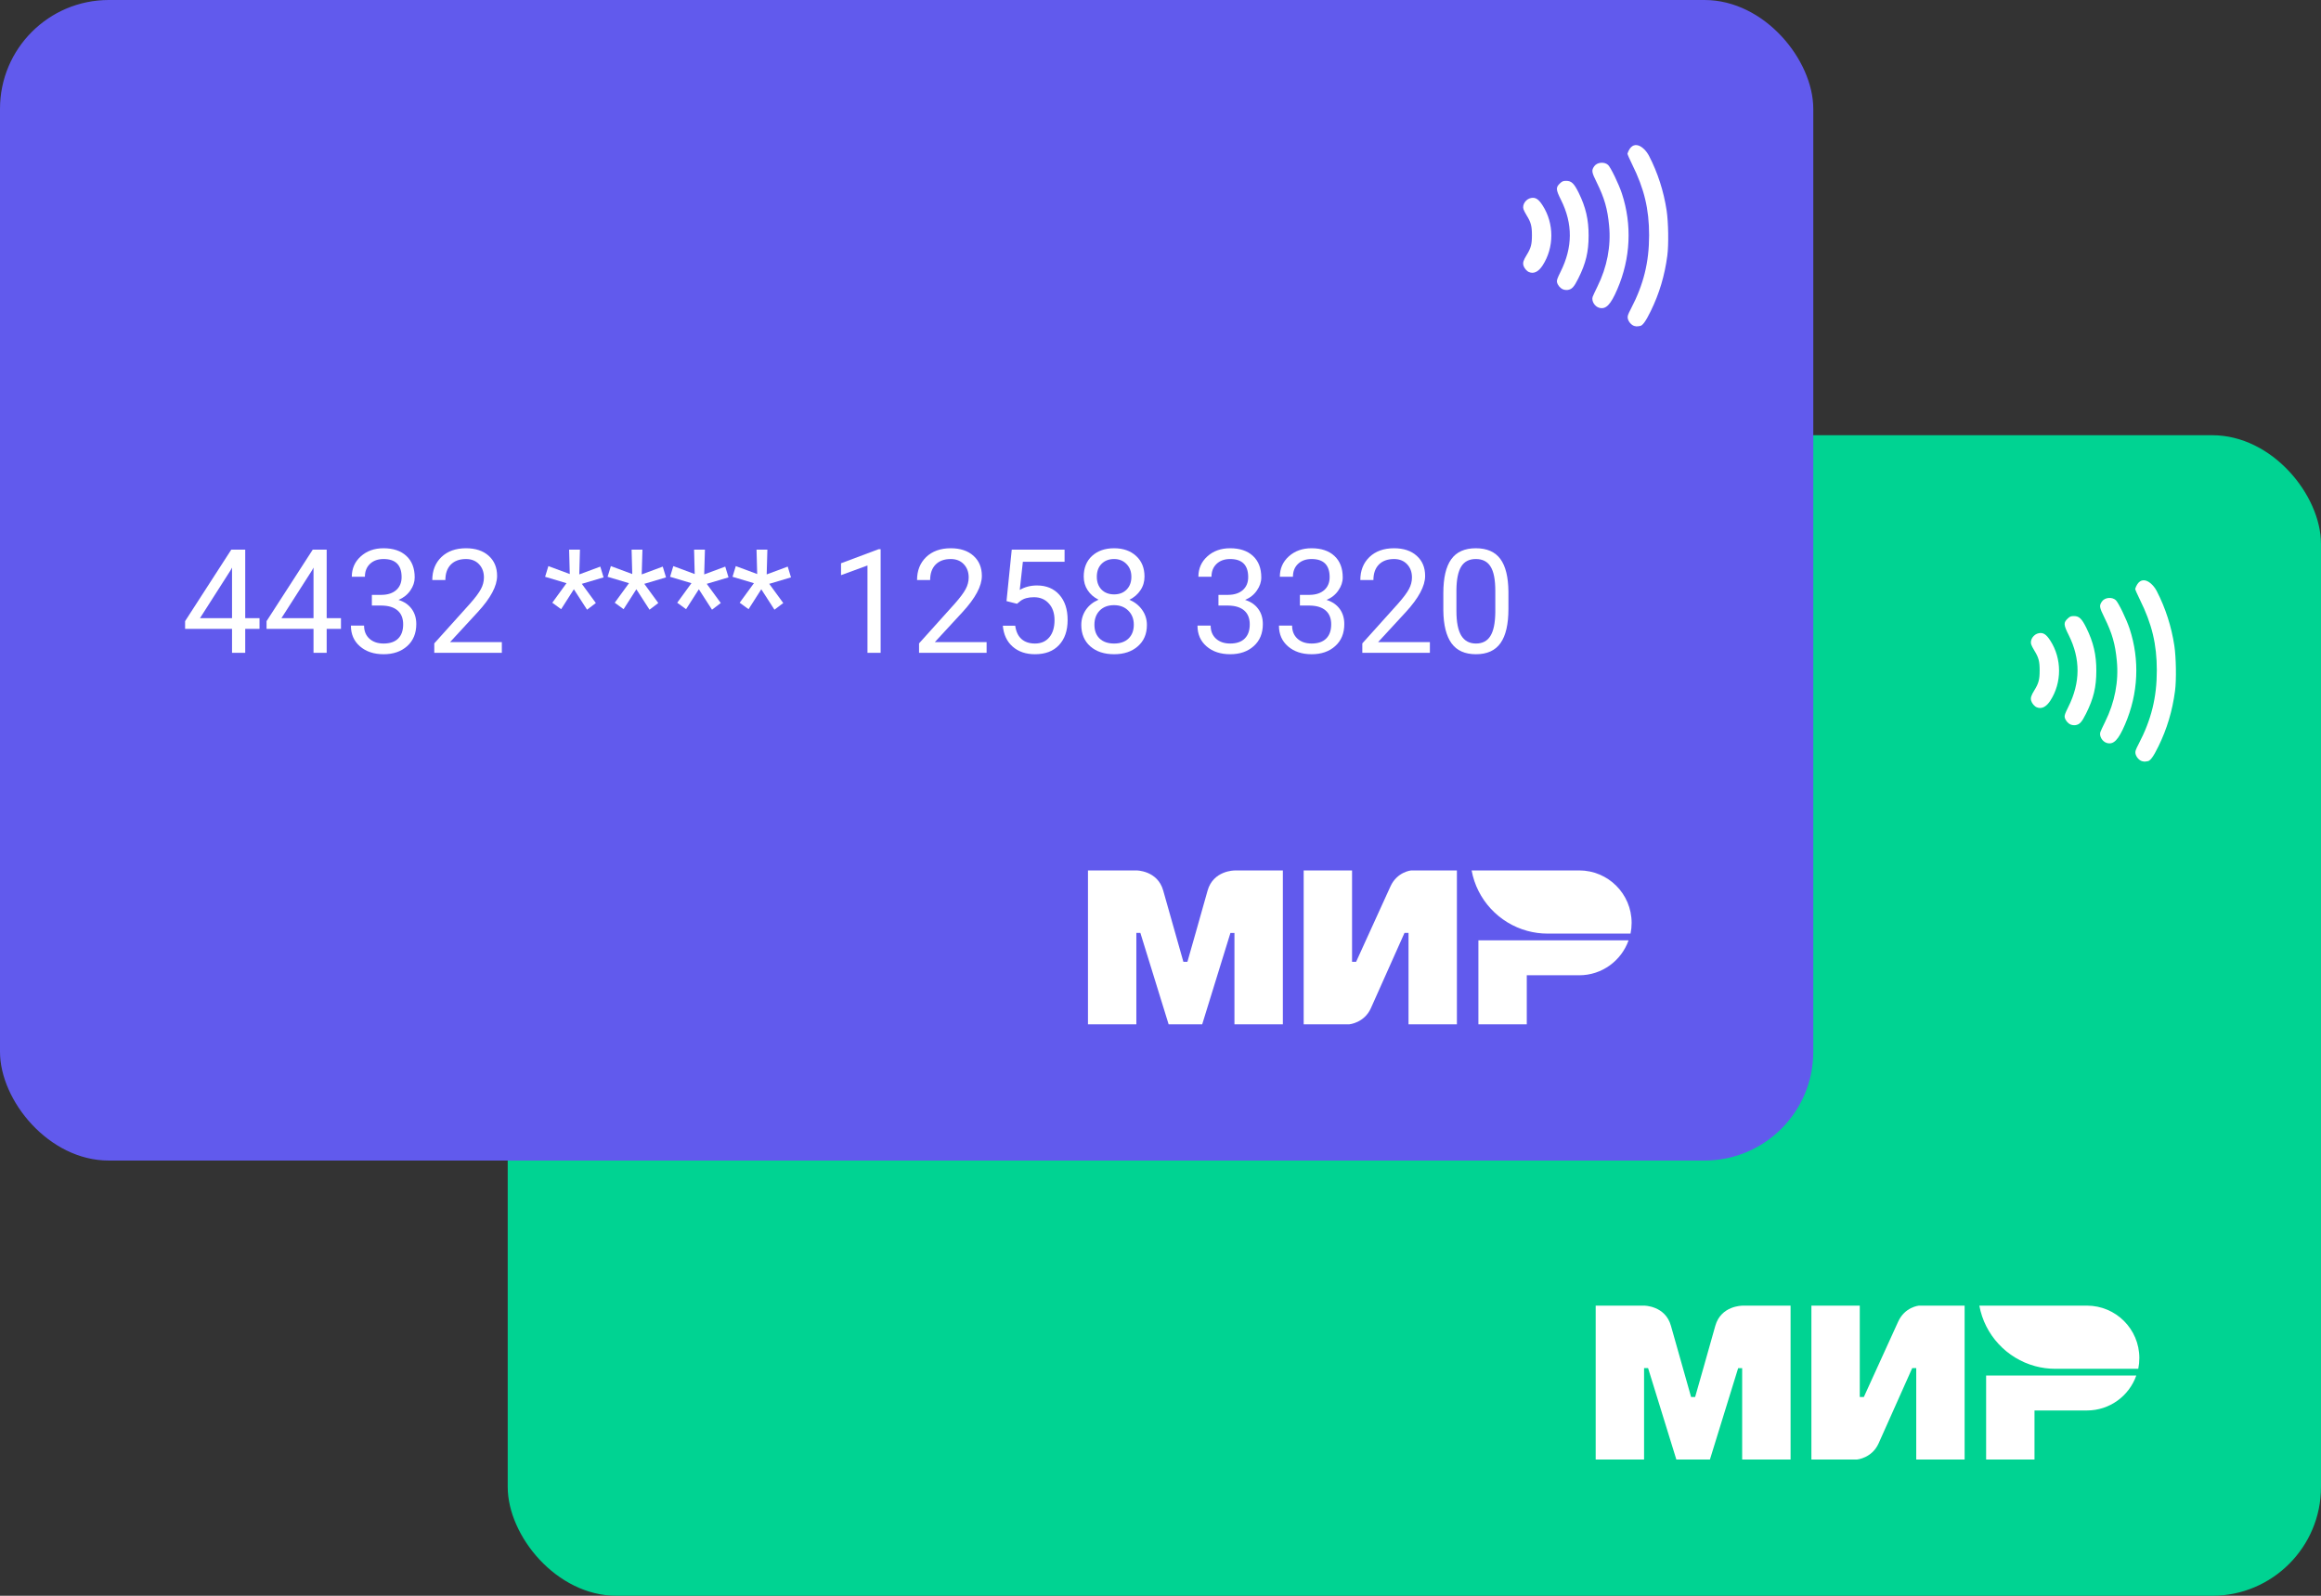 <?xml version="1.0" encoding="UTF-8"?> <svg xmlns="http://www.w3.org/2000/svg" width="64" height="44" viewBox="0 0 64 44" fill="none"><rect x="0" y="0" width="64" height="44" fill="#333333" stroke="none"/> <rect x="14" y="12" width="50" height="32" rx="3" fill="#00D392"></rect> <rect width="50" height="32" rx="3" fill="#615AED"></rect> <path d="M45.065 8.988C44.984 8.964 44.901 8.869 44.884 8.777C44.873 8.718 44.887 8.676 44.973 8.511C45.321 7.844 45.473 7.23 45.473 6.485C45.473 5.766 45.339 5.205 45.006 4.534C44.934 4.389 44.876 4.256 44.876 4.236C45.018 3.813 45.336 4.037 45.473 4.302C45.712 4.765 45.875 5.273 45.956 5.802C46.005 6.129 46.015 6.749 45.975 7.049C45.902 7.602 45.754 8.095 45.518 8.578C45.376 8.87 45.286 8.99 45.211 8.99C45.196 8.99 45.171 8.994 45.157 8.998C45.142 9.003 45.1 8.998 45.065 8.988ZM44.095 8.486C43.97 8.45 43.88 8.298 43.916 8.185C43.925 8.157 43.984 8.031 44.047 7.903C44.314 7.365 44.425 6.787 44.37 6.221C44.326 5.755 44.241 5.461 44.029 5.031C43.886 4.743 43.88 4.698 43.962 4.582C44.041 4.472 44.238 4.454 44.341 4.547C44.413 4.613 44.636 5.073 44.722 5.334C45.006 6.197 44.963 7.123 44.598 7.971C44.412 8.405 44.281 8.539 44.095 8.486V8.486ZM43.095 7.977C43.017 7.942 42.951 7.862 42.933 7.78C42.922 7.731 42.941 7.676 43.032 7.493C43.368 6.819 43.372 6.171 43.044 5.513C42.899 5.224 42.896 5.167 43.018 5.053C43.078 4.997 43.104 4.987 43.188 4.987C43.331 4.987 43.404 5.057 43.531 5.315C43.726 5.711 43.806 6.055 43.805 6.496C43.804 6.948 43.73 7.259 43.521 7.677C43.402 7.916 43.343 7.979 43.224 7.995C43.187 8 43.129 7.992 43.095 7.977V7.977ZM42.161 7.502C42.1 7.477 42.03 7.395 42.009 7.324C41.986 7.243 42.005 7.18 42.097 7.031C42.215 6.839 42.242 6.736 42.242 6.486C42.242 6.235 42.215 6.132 42.097 5.94C42.057 5.875 42.017 5.797 42.008 5.767C41.97 5.64 42.076 5.485 42.219 5.459C42.341 5.436 42.424 5.49 42.535 5.662C42.858 6.161 42.858 6.826 42.535 7.321C42.421 7.495 42.294 7.557 42.161 7.502V7.502Z" fill="white"></path> <path d="M59.065 20.988C58.984 20.965 58.901 20.869 58.884 20.777C58.873 20.718 58.887 20.676 58.973 20.511C59.321 19.844 59.473 19.23 59.473 18.485C59.473 17.766 59.339 17.205 59.006 16.534C58.934 16.389 58.876 16.256 58.876 16.236C59.018 15.813 59.336 16.037 59.473 16.302C59.712 16.765 59.875 17.273 59.956 17.802C60.005 18.129 60.015 18.75 59.975 19.049C59.902 19.602 59.754 20.095 59.518 20.578C59.376 20.87 59.286 20.99 59.211 20.99C59.196 20.99 59.171 20.994 59.157 20.998C59.142 21.003 59.1 20.998 59.065 20.988ZM58.095 20.486C57.97 20.45 57.88 20.298 57.916 20.185C57.925 20.157 57.984 20.031 58.047 19.903C58.314 19.365 58.425 18.787 58.37 18.221C58.326 17.755 58.241 17.461 58.029 17.031C57.886 16.743 57.88 16.698 57.962 16.582C58.041 16.471 58.238 16.454 58.341 16.547C58.413 16.613 58.636 17.073 58.722 17.334C59.006 18.197 58.963 19.123 58.598 19.971C58.412 20.405 58.281 20.539 58.095 20.486V20.486ZM57.095 19.977C57.017 19.942 56.951 19.861 56.933 19.78C56.922 19.73 56.941 19.676 57.032 19.493C57.368 18.819 57.372 18.171 57.044 17.513C56.899 17.224 56.896 17.167 57.018 17.053C57.078 16.997 57.104 16.987 57.188 16.987C57.331 16.987 57.404 17.057 57.531 17.315C57.726 17.711 57.806 18.055 57.805 18.496C57.804 18.948 57.73 19.259 57.521 19.677C57.402 19.916 57.343 19.979 57.224 19.995C57.187 20 57.129 19.992 57.095 19.977V19.977ZM56.161 19.502C56.1 19.477 56.03 19.395 56.009 19.324C55.986 19.244 56.005 19.18 56.097 19.031C56.215 18.839 56.242 18.736 56.242 18.485C56.242 18.235 56.215 18.132 56.097 17.94C56.057 17.875 56.017 17.797 56.008 17.767C55.97 17.64 56.076 17.485 56.219 17.459C56.341 17.436 56.424 17.49 56.535 17.662C56.858 18.16 56.858 18.826 56.535 19.321C56.421 19.495 56.294 19.557 56.161 19.502V19.502Z" fill="white"></path> <path d="M6.762 17.045H7.156V17.34H6.762V18H6.398V17.34H5.104V17.127L6.377 15.156H6.762V17.045ZM5.514 17.045H6.398V15.65L6.355 15.729L5.514 17.045Z" fill="white"></path> <path d="M9.008 17.045H9.402V17.34H9.008V18H8.645V17.34H7.35V17.127L8.623 15.156H9.008V17.045ZM7.76 17.045H8.645V15.65L8.602 15.729L7.76 17.045Z" fill="white"></path> <path d="M10.254 16.402H10.525C10.696 16.4 10.83 16.355 10.928 16.268C11.025 16.18 11.074 16.062 11.074 15.914C11.074 15.581 10.908 15.414 10.576 15.414C10.42 15.414 10.295 15.459 10.201 15.549C10.109 15.637 10.062 15.755 10.062 15.902H9.701C9.701 15.677 9.783 15.49 9.947 15.342C10.113 15.192 10.322 15.117 10.576 15.117C10.844 15.117 11.055 15.188 11.207 15.33C11.359 15.472 11.435 15.669 11.435 15.922C11.435 16.046 11.395 16.165 11.315 16.281C11.235 16.397 11.126 16.484 10.988 16.541C11.145 16.59 11.265 16.672 11.35 16.787C11.435 16.902 11.479 17.042 11.479 17.207C11.479 17.462 11.395 17.665 11.229 17.814C11.062 17.964 10.845 18.039 10.578 18.039C10.311 18.039 10.094 17.967 9.926 17.822C9.759 17.678 9.676 17.487 9.676 17.25H10.039C10.039 17.4 10.088 17.52 10.185 17.609C10.283 17.699 10.414 17.744 10.578 17.744C10.753 17.744 10.886 17.699 10.979 17.607C11.071 17.516 11.117 17.385 11.117 17.215C11.117 17.049 11.066 16.922 10.965 16.834C10.863 16.745 10.717 16.7 10.525 16.697H10.254V16.402Z" fill="white"></path> <path d="M13.838 18H11.975V17.74L12.959 16.646C13.105 16.481 13.205 16.347 13.26 16.244C13.316 16.14 13.344 16.033 13.344 15.922C13.344 15.773 13.299 15.652 13.209 15.557C13.119 15.462 12.999 15.414 12.85 15.414C12.67 15.414 12.53 15.466 12.43 15.568C12.331 15.67 12.281 15.812 12.281 15.994H11.92C11.92 15.732 12.004 15.521 12.172 15.359C12.341 15.198 12.567 15.117 12.85 15.117C13.114 15.117 13.323 15.187 13.477 15.326C13.63 15.464 13.707 15.648 13.707 15.879C13.707 16.159 13.529 16.492 13.172 16.879L12.41 17.705H13.838V18Z" fill="white"></path> <path d="M15.621 16.08L15.031 15.904L15.121 15.609L15.711 15.828L15.693 15.156H15.992L15.973 15.838L16.553 15.623L16.643 15.92L16.043 16.098L16.43 16.627L16.188 16.811L15.824 16.248L15.473 16.797L15.229 16.619L15.621 16.08Z" fill="white"></path> <path d="M17.344 16.08L16.754 15.904L16.844 15.609L17.434 15.828L17.416 15.156H17.715L17.695 15.838L18.275 15.623L18.365 15.92L17.766 16.098L18.152 16.627L17.91 16.811L17.547 16.248L17.195 16.797L16.951 16.619L17.344 16.08Z" fill="white"></path> <path d="M19.066 16.08L18.477 15.904L18.566 15.609L19.156 15.828L19.139 15.156H19.438L19.418 15.838L19.998 15.623L20.088 15.92L19.488 16.098L19.875 16.627L19.633 16.811L19.27 16.248L18.918 16.797L18.674 16.619L19.066 16.08Z" fill="white"></path> <path d="M20.789 16.08L20.199 15.904L20.289 15.609L20.879 15.828L20.861 15.156H21.16L21.141 15.838L21.721 15.623L21.811 15.92L21.211 16.098L21.598 16.627L21.355 16.811L20.992 16.248L20.641 16.797L20.396 16.619L20.789 16.08Z" fill="white"></path> <path d="M24.283 18H23.92V15.592L23.191 15.859V15.531L24.227 15.143H24.283V18Z" fill="white"></path> <path d="M27.205 18H25.342V17.74L26.326 16.646C26.472 16.481 26.572 16.347 26.627 16.244C26.683 16.14 26.711 16.033 26.711 15.922C26.711 15.773 26.666 15.652 26.576 15.557C26.486 15.462 26.366 15.414 26.217 15.414C26.037 15.414 25.897 15.466 25.797 15.568C25.698 15.67 25.648 15.812 25.648 15.994H25.287C25.287 15.732 25.371 15.521 25.539 15.359C25.708 15.198 25.934 15.117 26.217 15.117C26.481 15.117 26.69 15.187 26.844 15.326C26.997 15.464 27.074 15.648 27.074 15.879C27.074 16.159 26.896 16.492 26.539 16.879L25.777 17.705H27.205V18Z" fill="white"></path> <path d="M27.754 16.574L27.898 15.156H29.355V15.49H28.205L28.119 16.266C28.259 16.184 28.417 16.143 28.594 16.143C28.853 16.143 29.059 16.229 29.211 16.4C29.363 16.571 29.439 16.802 29.439 17.094C29.439 17.387 29.36 17.618 29.201 17.787C29.044 17.955 28.823 18.039 28.539 18.039C28.288 18.039 28.083 17.969 27.924 17.83C27.765 17.691 27.674 17.498 27.652 17.252H27.994C28.016 17.415 28.074 17.538 28.168 17.621C28.262 17.703 28.385 17.744 28.539 17.744C28.707 17.744 28.838 17.687 28.934 17.572C29.03 17.458 29.078 17.299 29.078 17.098C29.078 16.908 29.026 16.755 28.922 16.641C28.819 16.525 28.682 16.467 28.51 16.467C28.352 16.467 28.229 16.501 28.139 16.57L28.043 16.648L27.754 16.574Z" fill="white"></path> <path d="M31.559 15.898C31.559 16.04 31.521 16.167 31.445 16.277C31.371 16.388 31.27 16.475 31.143 16.537C31.291 16.601 31.408 16.694 31.494 16.816C31.581 16.939 31.625 17.078 31.625 17.232C31.625 17.479 31.542 17.674 31.375 17.82C31.21 17.966 30.991 18.039 30.721 18.039C30.447 18.039 30.228 17.966 30.062 17.82C29.898 17.673 29.816 17.477 29.816 17.232C29.816 17.079 29.858 16.94 29.941 16.816C30.026 16.693 30.143 16.599 30.291 16.535C30.165 16.473 30.065 16.386 29.992 16.275C29.919 16.165 29.883 16.039 29.883 15.898C29.883 15.659 29.96 15.469 30.113 15.328C30.267 15.188 30.469 15.117 30.721 15.117C30.971 15.117 31.172 15.188 31.326 15.328C31.481 15.469 31.559 15.659 31.559 15.898ZM31.264 17.225C31.264 17.066 31.213 16.936 31.111 16.836C31.011 16.736 30.88 16.686 30.717 16.686C30.554 16.686 30.423 16.735 30.324 16.834C30.227 16.933 30.178 17.063 30.178 17.225C30.178 17.386 30.225 17.513 30.32 17.605C30.417 17.698 30.55 17.744 30.721 17.744C30.89 17.744 31.023 17.698 31.119 17.605C31.215 17.512 31.264 17.385 31.264 17.225ZM30.721 15.414C30.579 15.414 30.463 15.458 30.375 15.547C30.288 15.634 30.244 15.753 30.244 15.904C30.244 16.049 30.287 16.166 30.373 16.256C30.46 16.344 30.576 16.389 30.721 16.389C30.865 16.389 30.98 16.344 31.066 16.256C31.154 16.166 31.197 16.049 31.197 15.904C31.197 15.76 31.152 15.642 31.062 15.551C30.973 15.46 30.859 15.414 30.721 15.414Z" fill="white"></path> <path d="M33.598 16.402H33.869C34.04 16.4 34.174 16.355 34.272 16.268C34.369 16.18 34.418 16.062 34.418 15.914C34.418 15.581 34.252 15.414 33.92 15.414C33.764 15.414 33.639 15.459 33.545 15.549C33.453 15.637 33.406 15.755 33.406 15.902H33.045C33.045 15.677 33.127 15.49 33.291 15.342C33.456 15.192 33.666 15.117 33.92 15.117C34.188 15.117 34.398 15.188 34.551 15.33C34.703 15.472 34.779 15.669 34.779 15.922C34.779 16.046 34.739 16.165 34.658 16.281C34.579 16.397 34.47 16.484 34.332 16.541C34.488 16.59 34.609 16.672 34.693 16.787C34.779 16.902 34.822 17.042 34.822 17.207C34.822 17.462 34.739 17.665 34.572 17.814C34.406 17.964 34.189 18.039 33.922 18.039C33.655 18.039 33.438 17.967 33.27 17.822C33.103 17.678 33.02 17.487 33.02 17.25H33.383C33.383 17.4 33.432 17.52 33.529 17.609C33.627 17.699 33.758 17.744 33.922 17.744C34.096 17.744 34.23 17.699 34.322 17.607C34.415 17.516 34.461 17.385 34.461 17.215C34.461 17.049 34.41 16.922 34.309 16.834C34.207 16.745 34.06 16.7 33.869 16.697H33.598V16.402Z" fill="white"></path> <path d="M35.844 16.402H36.115C36.286 16.4 36.42 16.355 36.518 16.268C36.615 16.18 36.664 16.062 36.664 15.914C36.664 15.581 36.498 15.414 36.166 15.414C36.01 15.414 35.885 15.459 35.791 15.549C35.699 15.637 35.652 15.755 35.652 15.902H35.291C35.291 15.677 35.373 15.49 35.537 15.342C35.703 15.192 35.912 15.117 36.166 15.117C36.434 15.117 36.645 15.188 36.797 15.33C36.949 15.472 37.025 15.669 37.025 15.922C37.025 16.046 36.985 16.165 36.904 16.281C36.825 16.397 36.716 16.484 36.578 16.541C36.734 16.59 36.855 16.672 36.94 16.787C37.025 16.902 37.068 17.042 37.068 17.207C37.068 17.462 36.985 17.665 36.818 17.814C36.652 17.964 36.435 18.039 36.168 18.039C35.901 18.039 35.684 17.967 35.516 17.822C35.349 17.678 35.266 17.487 35.266 17.25H35.629C35.629 17.4 35.678 17.52 35.775 17.609C35.873 17.699 36.004 17.744 36.168 17.744C36.342 17.744 36.476 17.699 36.568 17.607C36.661 17.516 36.707 17.385 36.707 17.215C36.707 17.049 36.656 16.922 36.555 16.834C36.453 16.745 36.307 16.7 36.115 16.697H35.844V16.402Z" fill="white"></path> <path d="M39.428 18H37.565V17.74L38.549 16.646C38.695 16.481 38.795 16.347 38.85 16.244C38.906 16.14 38.934 16.033 38.934 15.922C38.934 15.773 38.889 15.652 38.799 15.557C38.709 15.462 38.589 15.414 38.44 15.414C38.26 15.414 38.12 15.466 38.02 15.568C37.921 15.67 37.871 15.812 37.871 15.994H37.51C37.51 15.732 37.594 15.521 37.762 15.359C37.931 15.198 38.157 15.117 38.44 15.117C38.704 15.117 38.913 15.187 39.066 15.326C39.22 15.464 39.297 15.648 39.297 15.879C39.297 16.159 39.118 16.492 38.762 16.879L38 17.705H39.428V18Z" fill="white"></path> <path d="M41.594 16.787C41.594 17.21 41.522 17.525 41.377 17.73C41.232 17.936 41.007 18.039 40.699 18.039C40.396 18.039 40.171 17.939 40.025 17.738C39.88 17.537 39.804 17.236 39.799 16.836V16.354C39.799 15.935 39.871 15.625 40.016 15.422C40.16 15.219 40.387 15.117 40.695 15.117C41.001 15.117 41.227 15.216 41.371 15.412C41.516 15.607 41.59 15.909 41.594 16.318V16.787ZM41.232 16.293C41.232 15.987 41.19 15.764 41.103 15.625C41.018 15.484 40.882 15.414 40.695 15.414C40.51 15.414 40.376 15.484 40.291 15.623C40.206 15.762 40.163 15.977 40.16 16.266V16.844C40.16 17.151 40.204 17.378 40.293 17.525C40.383 17.671 40.518 17.744 40.699 17.744C40.878 17.744 41.01 17.675 41.096 17.537C41.183 17.399 41.228 17.182 41.232 16.885V16.293Z" fill="white"></path> <path fill-rule="evenodd" clip-rule="evenodd" d="M34.039 24V24.002C34.038 24.002 33.454 24 33.298 24.558C33.156 25.069 32.754 26.481 32.742 26.52H32.631C32.631 26.52 32.22 25.077 32.075 24.556C31.92 23.998 31.334 24 31.334 24H30V28.243H31.334V25.723H31.39H31.445L32.224 28.243H33.15L33.928 25.725H34.039V28.243H35.374V24H34.039Z" fill="white"></path> <path fill-rule="evenodd" clip-rule="evenodd" d="M38.913 24C38.913 24 38.522 24.035 38.339 24.445L37.394 26.52H37.282V24H35.948V28.243H37.208C37.208 28.243 37.618 28.206 37.801 27.799L38.728 25.723H38.839V28.243H40.173V24H38.913Z" fill="white"></path> <path fill-rule="evenodd" clip-rule="evenodd" d="M40.766 25.927V28.243H42.1V26.891H43.545C44.175 26.891 44.709 26.488 44.907 25.927H40.766Z" fill="white"></path> <path fill-rule="evenodd" clip-rule="evenodd" d="M43.545 24H40.579C40.727 24.808 41.333 25.456 42.117 25.668C42.294 25.716 42.482 25.742 42.674 25.742H44.961C44.981 25.645 44.991 25.547 44.991 25.445C44.991 24.647 44.344 24 43.545 24Z" fill="white"></path> <path fill-rule="evenodd" clip-rule="evenodd" d="M48.039 36V36.002C48.038 36.002 47.454 36 47.298 36.558C47.156 37.069 46.754 38.481 46.742 38.52H46.631C46.631 38.52 46.22 37.077 46.075 36.556C45.92 35.998 45.334 36 45.334 36H44V40.243H45.334V37.723H45.39H45.445L46.224 40.243H47.15L47.928 37.725H48.039V40.243H49.374V36H48.039Z" fill="white"></path> <path fill-rule="evenodd" clip-rule="evenodd" d="M52.913 36C52.913 36 52.522 36.035 52.339 36.445L51.394 38.52H51.282V36H49.948V40.243H51.208C51.208 40.243 51.618 40.206 51.801 39.799L52.728 37.723H52.839V40.243H54.173V36H52.913Z" fill="white"></path> <path fill-rule="evenodd" clip-rule="evenodd" d="M54.766 37.927V40.243H56.1V38.891H57.545C58.175 38.891 58.709 38.489 58.907 37.927H54.766Z" fill="white"></path> <path fill-rule="evenodd" clip-rule="evenodd" d="M57.545 36H54.579C54.727 36.808 55.333 37.456 56.117 37.668C56.294 37.716 56.482 37.742 56.674 37.742H58.961C58.981 37.645 58.991 37.547 58.991 37.445C58.991 36.647 58.344 36 57.545 36Z" fill="white"></path> </svg> 